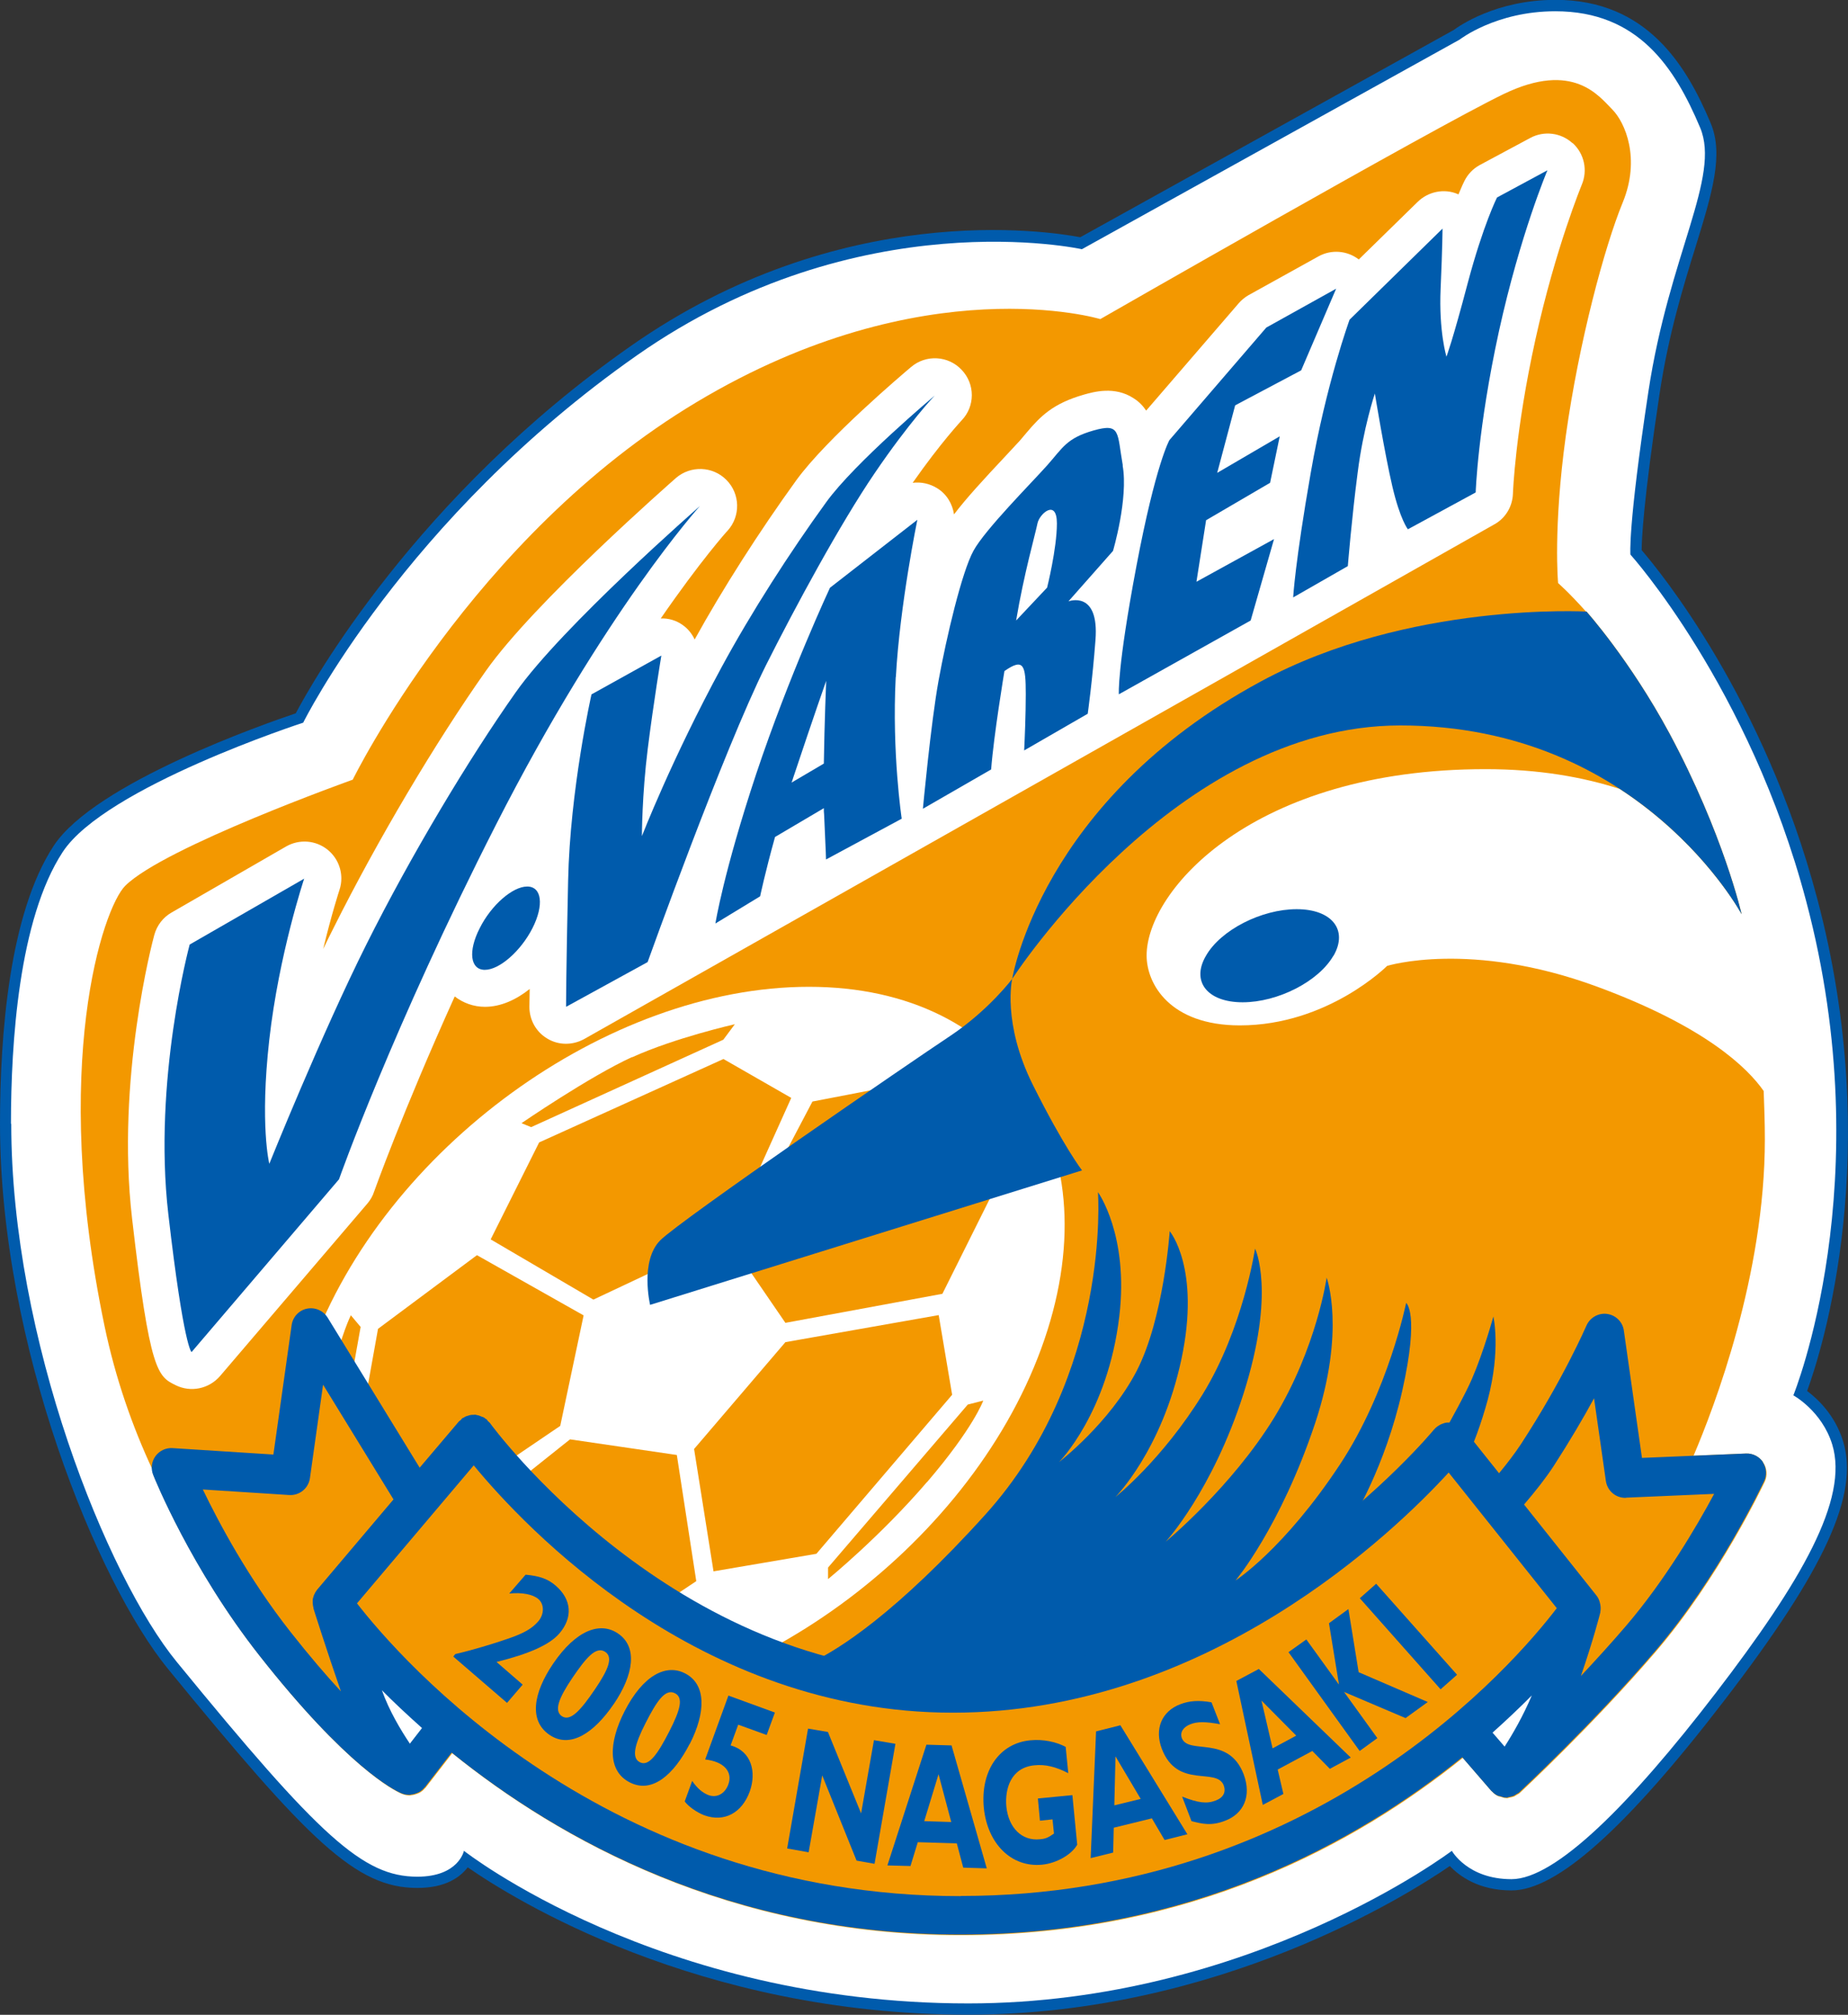 <?xml version="1.0" encoding="UTF-8"?><svg id="_レイヤー_2" xmlns="http://www.w3.org/2000/svg" viewBox="0 0 126.47 137.84"><rect x="0" y="0" width="126.47" height="137.84" fill="#333333" stroke="none"/><defs><style>.cls-1{fill:#005bac;}.cls-2{fill:#fff;}.cls-3{fill:#f39800;}</style></defs><g id="_マーク等"><path class="cls-1" d="m123.67,95.17c1.05-2.88,5.31-16.31.69-33.71-3.62-13.67-10.75-22.36-12.01-23.82,0-.69.1-3.25,1.23-10.74.61-4.04,1.63-7.35,2.46-10.02,1.13-3.66,1.94-6.3,1.03-8.46-1.65-3.92-4.35-8.43-10.62-8.43-4.08,0-6.62,1.81-6.96,2.06l-25.56,14.18c-2.26-.43-16.43-2.6-30.76,7.44-14.7,10.28-21.87,23.12-22.93,25.13-2.05.69-13.75,4.76-16.57,9.07-3.03,4.62-3.67,12.89-3.67,19.01,0,15.17,6.68,31.41,11.5,37.3,9.65,11.79,12.86,14.98,17.06,14.98,1.96,0,2.94-.75,3.45-1.41,3.08,2.14,15.76,10.08,34.26,10.08,17.1,0,30.07-8.19,32.95-10.17.66.69,1.97,1.67,4.23,1.67,3.09,0,7.86-4.27,14.59-13.04,6.87-8.94,9.21-14.07,8.09-17.7-.55-1.79-1.75-2.9-2.46-3.43Z"/><path class="cls-2" d="m.77,76.89c0,14.69,6.55,30.98,11.33,36.81,9.8,11.98,12.75,14.69,16.46,14.69,2.83,0,3.19-1.77,3.19-1.77,0,0,13.28,10.44,34.51,10.44,19.3,0,33.1-10.44,33.1-10.44,0,0,1.07,1.94,4.08,1.94s8.14-5.13,13.98-12.74c5.84-7.61,9.12-13.26,7.97-17-.71-2.3-2.66-3.36-2.66-3.36,0,0,5.98-14.59.88-33.8-3.89-14.69-12.03-23.72-12.03-23.72,0,0-.19-1.77,1.23-11.15,1.42-9.38,4.96-14.69,3.54-18.06-1.74-4.13-4.25-7.96-9.91-7.96-4.07,0-6.55,1.94-6.55,1.94l-25.85,14.34s-15.24-3.39-30.45,7.26c-15.93,11.15-22.84,25.13-22.84,25.13,0,0-13.55,4.4-16.46,8.85-3.01,4.6-3.54,13.09-3.54,18.58Z"/><path class="cls-3" d="m120.66,100.04c-.26-.39-.7-.62-1.17-.6l-3.59.15c1.42-3.33,4.88-12.36,4.88-21.65,0-1.12-.04-2.22-.08-3.3-1.08-1.55-3.95-4.4-11.43-7.15-8.66-3.18-14.34-1.41-14.34-1.41,0,0-4.06,4.07-10.08,4.07-4.78,0-6.38-2.83-6.38-4.78,0-4.43,7.26-12.75,23.19-12.75,3.68,0,6.69.55,9.18,1.35,0,0,0,0,0,0,5.75,3.75,8.35,8.57,8.35,8.57,0,0-1.24-5.48-4.95-12.39-2.71-5.02-5.67-8.32-5.67-8.32,0,0-.03,0-.04,0h0c-1.15-1.29-1.9-1.94-1.9-1.94,0,0-.35-3.72.53-10.09.89-6.38,2.65-12.93,3.89-15.94,1.24-3.01.17-5.48-.71-6.37-.89-.88-2.65-3.36-7.43-1.06-4.77,2.3-27.61,15.4-27.61,15.4,0,0-12.03-3.65-27.61,5.67-15.41,9.2-23.55,25.84-23.55,25.84,0,0-12.91,4.61-15.57,7.26-1.52,1.51-5.14,12.22-1.42,30.1.76,3.64,1.92,6.91,3.28,9.83,0,.14.03.27.09.41.1.26,2.6,6.43,7.27,12.36,5.99,7.61,9.19,9.2,9.71,9.42,0,0,0,0,0,0,.02,0,.04.02.05.02.16.06.32.09.49.09.01,0,.03,0,.04,0,.03,0,.06-.02.09-.02.14-.01.27-.05.4-.1.05-.02.09-.04.14-.06.14-.08.27-.18.37-.31,0-.01.02-.01.03-.02l1.84-2.38c7.36,5.94,19.02,12.45,34.8,12.45s27.14-6.32,34.36-12.13l1.98,2.29s.04.03.06.05c.11.12.24.22.38.28.06.03.13.03.19.05.1.03.19.07.3.08.02,0,.04,0,.06,0,.02,0,.03.01.05.01.06,0,.11-.03.17-.04.11-.02.22-.04.32-.08.07-.03.13-.08.2-.12.06-.04.13-.06.18-.11.05-.05,5.07-4.72,9.31-9.67,4.32-5.03,7.33-11.36,7.46-11.63.2-.42.16-.92-.1-1.31Z"/><path class="cls-2" d="m55.36,67.51c-13.81,0-29.06,11.09-34.07,24.77-5.02,13.68,2.1,24.77,15.89,24.77s29.05-11.09,34.07-24.77c5.02-13.68-2.09-24.77-15.89-24.77Zm-12.1,4.82c2.92-1.33,7.03-2.26,7.03-2.26l-.79,1.06-13.15,5.98-.66-.27s4.65-3.19,7.56-4.52Zm-6.37,5.83l12.62-5.71,4.64,2.66-4.24,9.42-9.3,4.38-7.03-4.12,3.32-6.64Zm-13.54,20.05l-.93-1.06s-.13-1.06.4-3.45c.53-2.39,1.19-3.72,1.19-3.72l.67.8-1.33,7.43Zm4.91,3.46l-3.32-5.58.93-5.18,6.77-5.04,7.3,4.12-1.6,7.56-4.51,3.06-5.58,1.07Zm15.8,8.89l-8.89-9.03,3.84-3.06,7.31,1.07,1.33,8.63-3.58,2.39Zm4.77-3.06l-1.33-8.37,6.25-7.31,10.49-1.85.92,5.45-9.29,10.88-7.04,1.2Zm14.61-6.11c-3.19,3.72-6.77,6.64-6.77,6.64v-.79l9.56-11.15,1.06-.27s-.66,1.86-3.85,5.58Zm1.07-12.88l-10.76,1.99-3.46-5.05,5.31-10.09,8.24-1.59,4.37,7.29-3.71,7.44Z"/><path class="cls-2" d="m107.61,9.79c-.79-.72-1.95-.86-2.89-.35l-3.45,1.85c-.46.25-.82.63-1.05,1.09-.04.07-.19.39-.41.92-.01,0-.02-.01-.04-.02-.94-.41-2.05-.17-2.77.55l-4.01,3.92c-.79-.61-1.88-.7-2.76-.21l-4.78,2.65c-.26.15-.49.34-.68.56l-6.33,7.34c-.21-.31-.48-.61-.87-.85-1.29-.84-2.72-.43-3.4-.24-2.12.61-2.96,1.47-3.94,2.63l-.43.51-1.06,1.14c-1.37,1.46-2.6,2.79-3.45,3.91-.11-.73-.51-1.4-1.17-1.8-.51-.31-1.09-.43-1.66-.36,1.94-2.77,3.33-4.24,3.35-4.27.93-.96.93-2.49,0-3.46-.91-.97-2.43-1.06-3.45-.2-.58.49-5.78,4.89-7.86,7.75-2.56,3.54-5.06,7.46-6.96,10.9-.18-.39-.46-.74-.82-.99-.44-.32-.97-.47-1.5-.45,2.74-3.97,4.54-5.98,4.58-6.01.89-.99.86-2.51-.08-3.46-.93-.95-2.45-1.01-3.46-.14-.39.35-9.69,8.49-13.01,13.2-3.44,4.87-7.43,11.6-10.42,17.58-.23.46-.48.95-.71,1.44.57-2.38,1.1-4,1.11-4.03.09-.27.13-.53.13-.79,0-.75-.33-1.47-.93-1.96-.81-.66-1.94-.75-2.85-.23l-7.84,4.52c-.58.33-1,.88-1.18,1.53-.11.39-2.63,9.88-1.52,19.41,1.21,10.51,1.76,10.79,2.97,11.39,1.04.52,2.29.26,3.05-.62l10.09-11.81c.2-.24.36-.51.45-.8.03-.07,1.9-5.35,5.52-13.36.58.45,1.3.71,2.07.71,1.09,0,2.14-.49,3.06-1.22l-.02,1.22c0,.89.45,1.71,1.22,2.17.77.47,1.73.47,2.52.04l62.25-35.19c.8-.42,1.29-1.24,1.32-2.13,0-.04.15-4.26,1.54-10.55,1.39-6.3,3.16-10.54,3.17-10.58.42-.99.17-2.13-.62-2.85Z"/><path class="cls-1" d="m20.82,60.11l-7.84,4.51s-2.52,9.3-1.46,18.45c1.06,9.16,1.59,9.43,1.59,9.43l10.09-11.82s3.64-10.32,10.76-24.29c7.44-14.6,13.94-21.77,13.94-21.77,0,0-9.43,8.23-12.61,12.75-3.19,4.52-7.17,11.15-10.22,17.25-3.06,6.11-6.64,15-6.64,15,0,0-.66-2.65,0-8.5.66-5.84,2.39-11.02,2.39-11.02Z"/><path class="cls-1" d="m36.44,63.5c.8-1.58.64-2.85-.36-2.85s-2.46,1.27-3.25,2.85c-.81,1.58-.65,2.85.35,2.85s2.46-1.28,3.26-2.85Z"/><path class="cls-1" d="m40.48,47.5s-1.47,6.51-1.6,12.75c-.14,6.24-.14,8.63-.14,8.63l5.58-3.06s5.18-14.46,8.1-20.31c2-3.98,5.07-9.66,7.44-13.14,2.37-3.49,4.11-5.31,4.11-5.31,0,0-5.49,4.61-7.43,7.3-2.46,3.39-5.15,7.57-7.16,11.29-3.41,6.29-5.45,11.55-5.45,11.55,0,0,0-2.79.4-5.98.4-3.19.93-6.37.93-6.37l-4.77,2.65Z"/><path class="cls-1" d="m61.31,46.31c.27-4.92,1.47-10.75,1.47-10.75l-5.98,4.65s-2.79,5.97-5.05,12.74c-2.25,6.78-2.79,10.23-2.79,10.23l3.06-1.86s.35-1.66,1.02-4.06l3.34-1.97c0,.16,0,.31.02.45.13,2.79.13,3.06.13,3.06l5.18-2.79s-.68-4.51-.41-9.69Zm-7.03,6.91c1.46-4.38,2.26-6.64,2.26-6.64,0,0-.12,2.92-.16,5.66l-2.21,1.3c.04-.1.08-.21.11-.32Z"/><path class="cls-1" d="m76.84,31.84c-.4-2.26-.13-2.92-2-2.39-1.86.53-2.11,1.19-3.18,2.39-1.06,1.19-4.24,4.38-5.04,5.84-.8,1.46-1.85,5.92-2.39,8.89-.53,2.93-1.07,8.76-1.07,8.76l4.67-2.69c.18-2.36.91-6.73.91-6.73,1.33-.93,1.46-.4,1.46,1.59,0,1.41-.07,3.02-.11,3.84l4.35-2.51s.32-2.26.53-5.04c.27-3.45-1.85-2.65-1.85-2.65l3.05-3.45s1.06-3.58.66-5.84Zm-5.18,8.36l-2.12,2.25c.53-3.18,1.33-5.97,1.46-6.64.13-.66,1.33-1.72,1.33,0s-.67,4.39-.67,4.39Z"/><path class="cls-1" d="m89.05,25.33l2.39-5.58-4.78,2.66-6.63,7.7s-.93,1.6-2.26,8.63c-1.33,7.04-1.2,8.76-1.2,8.76l9.02-5.05,1.6-5.57-5.31,2.92.66-4.21,4.38-2.56.66-3.18-4.28,2.5,1.23-4.62,4.51-2.39Z"/><path class="cls-1" d="m88.52,40.86l3.72-2.13s.27-3.32.67-6.37c.38-3.06,1.18-5.44,1.18-5.44,0,0,.67,4.11,1.2,6.37.53,2.26,1.06,2.92,1.06,2.92l4.64-2.52s.14-4.38,1.59-11.02c1.46-6.64,3.32-11.02,3.32-11.02l-3.45,1.86s-.94,1.86-2,5.84c-1.05,3.99-1.46,5.05-1.46,5.05,0,0-.53-1.72-.4-4.65.13-2.92.13-4.11.13-4.11l-6.36,6.23s-1.6,4.38-2.66,10.49c-1.07,6.11-1.2,8.5-1.2,8.5Z"/><path class="cls-1" d="m91.25,65.39c-1.02,1.76-3.8,3.18-6.21,3.18s-3.54-1.42-2.51-3.18c1.01-1.77,3.8-3.19,6.21-3.19s3.54,1.42,2.52,3.19Z"/><path class="cls-1" d="m69.27,66.97s-.7,3.02,1.42,7.26c2.12,4.24,3.36,5.84,3.36,5.84l-29.56,9.2s-.71-3.01.7-4.42c1.42-1.41,17.17-12.21,19.84-13.98,2.65-1.77,4.24-3.9,4.24-3.9Z"/><path class="cls-1" d="m69.27,66.97s11.16-17.34,26.56-17.34c16.46,0,23.36,12.92,23.36,12.92,0,0-1.24-5.48-4.95-12.39-2.71-5.02-5.67-8.32-5.67-8.32,0,0-12.18-.69-22.3,4.79-15.06,8.14-17,20.35-17,20.35Z"/><path class="cls-1" d="m99.14,100.74l.44.56c.19-.3,1.3-2.12,2.23-5.52.92-3.45.39-5.71.39-5.71,0,0-.66,2.4-1.46,4.25-.8,1.87-3.85,7.04-3.85,7.04l-4.37,2.65s2.26-3.58,3.45-8.89c1.19-5.32.26-5.98.26-5.98,0,0-1.22,6.03-4.51,11.02-3.85,5.84-7.16,7.96-7.16,7.96,0,0,3.06-3.63,5.44-10.75,2.12-6.37.79-9.96.79-9.96,0,0-.67,4.78-3.58,9.56-2.93,4.78-7.43,8.5-7.43,8.5,0,0,3.18-3.46,5.31-10.09,2.25-7.04.8-9.96.8-9.96,0,0-.8,5.44-3.58,9.96-2.79,4.52-5.98,7.04-5.98,7.04,0,0,3.19-3.19,4.52-9.43,1.33-6.24-.8-8.76-.8-8.76,0,0-.4,5.96-2.26,9.56-1.86,3.58-5.31,6.23-5.31,6.23,0,0,3.33-3.34,4.12-9.96.66-5.57-1.46-8.5-1.46-8.5,0,0,.93,12.48-7.7,22.05-6.14,6.8-10.06,9.23-11.81,10.07-.49.24-1.85.92-2.65,1.33,3.69,1.31,7.78,2.15,12.25,2.15,17.45,0,30.23-12.39,33.93-16.43Z"/><path class="cls-1" d="m120.66,100.04c-.26-.39-.7-.62-1.17-.6l-7.12.3-1.24-8.71c-.08-.59-.55-1.06-1.15-1.14-.59-.08-1.17.25-1.41.8-.02.04-1.59,3.68-4.49,8.12-.41.62-.92,1.29-1.49,1.98l-2.37-2.97c-.12-.15-.27-.26-.43-.34-.02,0-.03-.02-.05-.03-.16-.07-.33-.11-.51-.12-.02,0-.03-.01-.05-.01-.01,0-.02,0-.04,0-.03,0-.06,0-.09,0-.15.01-.28.06-.41.11-.03.01-.05.02-.08.04-.15.08-.29.18-.41.32,0,0-.02,0-.02.02-.14.17-13.84,16.68-32.95,16.68s-31.54-16.98-31.66-17.15h0s-.08-.07-.12-.11c-.04-.04-.06-.09-.1-.13-.03-.02-.06-.03-.09-.05-.02-.01-.03-.04-.06-.05,0,0-.01-.01-.02-.02-.05-.03-.11-.04-.16-.06-.08-.03-.15-.07-.23-.09-.05-.01-.1-.02-.15-.03-.02,0-.03-.01-.05-.02-.03,0-.06.01-.09.01-.07,0-.14,0-.22.01-.07.01-.14.03-.22.06-.04.01-.09.02-.13.04-.05.02-.09.05-.14.08-.03.02-.07.02-.09.04-.05.03-.07.08-.11.12-.04.04-.09.06-.13.1l-2.69,3.17c-2.66-4.33-6.3-10.27-6.3-10.27-.3-.48-.86-.72-1.41-.61-.55.11-.97.56-1.05,1.12l-1.25,8.86-6.9-.44c-.46-.03-.9.18-1.17.55-.27.37-.33.86-.16,1.28.1.26,2.6,6.43,7.27,12.36,5.99,7.61,9.19,9.2,9.71,9.42,0,0,0,0,0,0,.02,0,.04.02.05.02.16.06.32.09.49.09.01,0,.03,0,.04,0,.03,0,.06-.02.09-.02.14-.01.27-.05.4-.1.05-.02.09-.04.14-.06.14-.08.27-.18.37-.31,0-.01.02-.01.03-.02l1.84-2.38c7.36,5.94,19.02,12.45,34.8,12.45s27.14-6.32,34.36-12.13l1.98,2.29s.04.03.06.05c.11.12.24.22.38.28.06.03.13.03.19.05.1.03.19.07.3.08.02,0,.04,0,.06,0,.02,0,.03.01.05.01.06,0,.11-.03.17-.04.11-.02.22-.04.32-.08.07-.03.13-.08.2-.12.06-.04.13-.06.18-.11.05-.05,5.07-4.72,9.31-9.67,4.32-5.03,7.33-11.36,7.46-11.63.2-.42.16-.92-.1-1.31Z"/><path class="cls-2" d="m102.14,118.53l.83.96c.56-.87,1.27-2.1,1.86-3.5-.79.8-1.69,1.65-2.68,2.54Z"/><path class="cls-2" d="m26.13,115.62c.51,1.44,1.3,2.74,1.92,3.67l.83-1.07c-1.02-.91-1.95-1.78-2.76-2.6Z"/><path class="cls-3" d="m111.28,102.47c-.69.03-1.28-.47-1.38-1.15l-.81-5.66c-.72,1.33-1.65,2.91-2.76,4.63-.54.83-1.25,1.73-2.03,2.64l4.96,6.23c.12.15.19.32.23.49.01.05.02.09.03.13.03.16.03.33,0,.49,0,.01,0,.03,0,.04-.02.1-.5,1.95-1.33,4.35,1.02-1.09,2.08-2.25,3.09-3.43,2.65-3.09,4.83-6.79,6.03-9.03l-6.03.26Z"/><path class="cls-3" d="m23.33,115.71c-.97-2.79-1.87-5.64-1.88-5.68,0,0,0-.02,0-.03,0-.03-.01-.07-.02-.1-.02-.1-.03-.19-.03-.29,0-.04,0-.08,0-.13,0-.09.03-.18.06-.27.01-.04.02-.08.04-.11.05-.12.12-.24.2-.34l5.23-6.18-4.82-7.85-.9,6.4c-.1.69-.71,1.19-1.41,1.15l-5.92-.38c1.08,2.24,3.11,6.07,5.99,9.73,1.3,1.65,2.44,2.98,3.45,4.07Z"/><path class="cls-3" d="m65.74,129.71c24.35,0,37.96-15.97,40.8-19.69l-7.4-9.28c-3.7,4.04-16.49,16.43-33.93,16.43s-29.3-12.69-32.79-16.92l-7.99,9.44c2.96,3.81,16.99,20.03,41.3,20.03Z"/><path class="cls-1" d="m34.7,116.5l-3.68-3.17.14-.17c1.28-.3,2.62-.71,3.6-1.05,1.12-.38,1.66-.71,2.07-1.18.42-.48.43-1.17.02-1.53-.38-.33-1.13-.47-2-.38l1.12-1.29c.97.09,1.53.29,2.06.75,1.09.94,1.19,2.18.25,3.27-.67.78-2.09,1.4-4.3,1.95l1.79,1.55-1.08,1.26Z"/><path class="cls-1" d="m40.73,115.55c-.95,1.4-1.68,2.26-2.28,1.86-.55-.38-.21-1.24.72-2.62.9-1.32,1.61-2.21,2.25-1.78.55.37.22,1.2-.69,2.54Zm1.28,1.02c1.35-1.99,1.65-3.9.28-4.82-1.22-.83-2.87-.23-4.43,2.06-1.38,2.03-1.67,3.92-.25,4.88,1.42.96,3.05-.14,4.39-2.11Z"/><path class="cls-1" d="m45.81,118.44c-.77,1.5-1.39,2.45-2.02,2.12-.59-.3-.36-1.21.39-2.68.73-1.43,1.33-2.39,2.01-2.04.6.3.36,1.15-.38,2.6Zm1.4.86c1.09-2.14,1.14-4.07-.33-4.82-1.3-.67-2.87.13-4.13,2.58-1.12,2.19-1.16,4.11.35,4.88,1.53.78,3.01-.52,4.1-2.64Z"/><path class="cls-1" d="m52.48,118.7l-1.96-.71-.52,1.42c1.44.39,1.78,1.84,1.31,3.15-.54,1.48-1.75,2.12-3.11,1.63-.51-.19-1.11-.62-1.34-.95l.51-1.4c.34.5.72.82,1.12.97.57.21,1.12-.1,1.35-.72.32-.85-.26-1.57-1.58-1.72l1.59-4.37,3.18,1.16-.56,1.53Z"/><path class="cls-1" d="m59.86,127.51l-1.24-.22-2.35-5.83-.93,5.26-1.47-.26,1.43-8.2,1.36.23,2.27,5.57.88-5.01,1.47.25-1.43,8.21Z"/><path class="cls-1" d="m65.1,124.65l-1.85-.06.98-3.21.87,3.27Zm.03-5.24l-1.73-.05-2.67,8.26,1.58.04.5-1.63,2.67.08.44,1.66,1.61.05-2.41-8.41Z"/><path class="cls-1" d="m73.11,121.31c-.82-.43-1.58-.62-2.31-.54-1.61.15-2.04,1.59-1.93,2.82.15,1.47,1.07,2.37,2.3,2.24.37-.03.55-.1.96-.39l-.1-.97-.86.09-.14-1.52,2.36-.23.33,3.39c-.38.69-1.44,1.28-2.41,1.37-2.07.2-3.73-1.41-3.98-3.89-.24-2.53,1.06-4.42,3.18-4.62.89-.09,1.78.11,2.42.45l.18,1.81Z"/><path class="cls-1" d="m78.06,123.07l-1.8.44.08-3.35,1.72,2.9Zm-1.38-5.04l-1.67.42-.37,8.67,1.54-.38.04-1.7,2.61-.64.87,1.48,1.56-.39-4.58-7.45Z"/><path class="cls-1" d="m83.51,117.96c-1-.18-1.57-.19-2.04,0-.5.19-.73.56-.59.95.46,1.17,3.18-.25,4.23,2.47.56,1.49,0,2.7-1.26,3.18-.97.38-1.59.21-2.31.03l-.64-1.68c1.08.43,1.69.51,2.3.27.53-.2.71-.58.55-1.03-.49-1.28-3.17.28-4.24-2.51-.51-1.35-.02-2.56,1.27-3.05.63-.24,1.27-.28,2.13-.13l.59,1.51Z"/><path class="cls-1" d="m88.71,118.74l-1.62.87-.76-3.27,2.38,2.4Zm-2.58-4.55l-1.52.81,1.81,8.48,1.41-.75-.39-1.67,2.37-1.27,1.2,1.22,1.43-.77-6.3-6.07Z"/><path class="cls-1" d="m92.98,114.4l4.73,2.04-1.52,1.1-4.21-1.79,2.28,3.16-1.21.88-4.87-6.76,1.22-.87,2.21,3.06h.02s-.68-4.17-.68-4.17l1.33-.97.7,4.32Z"/><path class="cls-1" d="m99.71,114.58l-1.12.99-5.53-6.23,1.12-.99,5.53,6.22Z"/></g></svg>